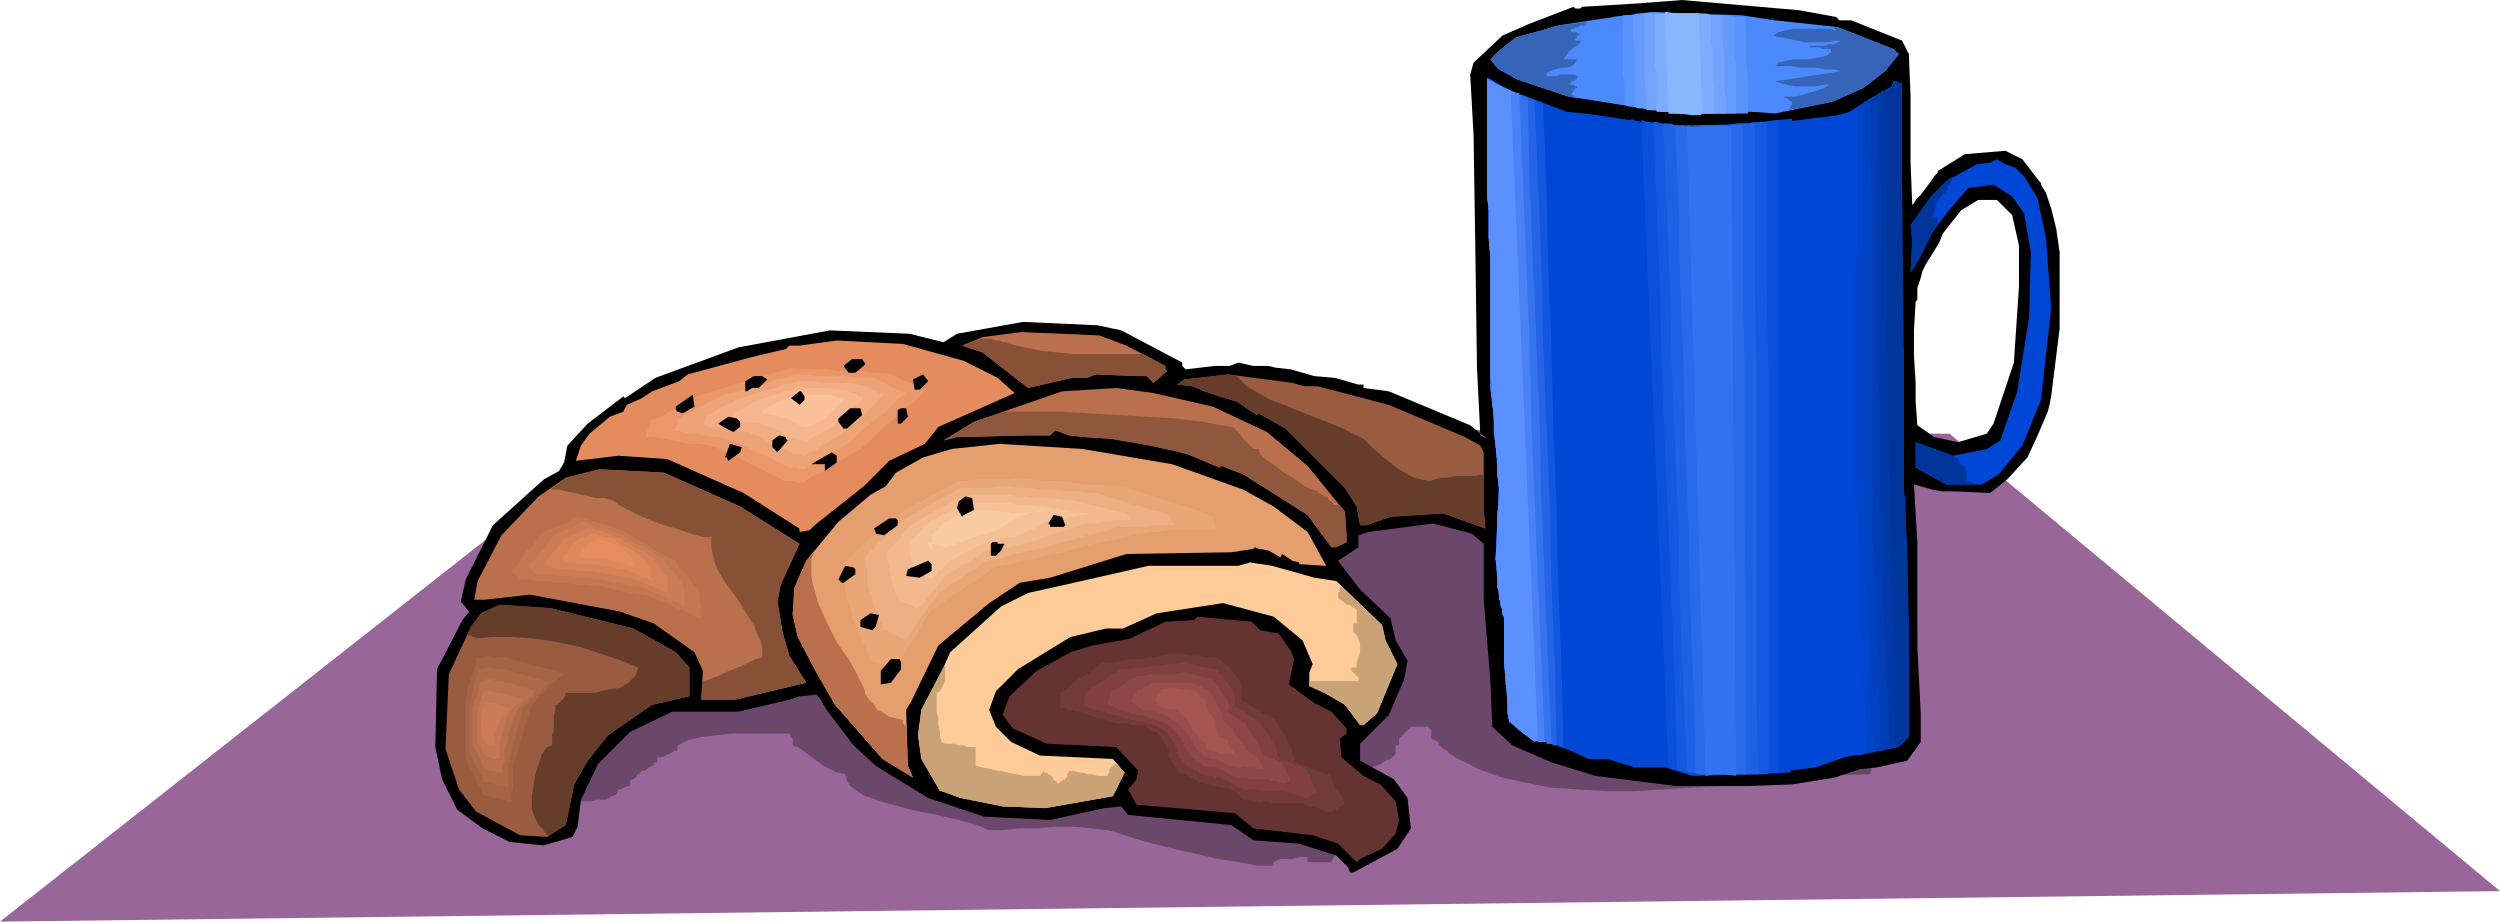 <svg xmlns="http://www.w3.org/2000/svg" width="4.918in" height="1.813in" fill-rule="evenodd" stroke-linecap="round" preserveAspectRatio="none" viewBox="0 0 1476 544"><style>.pen1{stroke:none}.brush3{fill:#000}.brush4{fill:#4c89fc}.brush5{fill:#0047d6}.brush6{fill:#ba704c}.brush7{fill:#e58c5e}.brush13{fill:#995c40}.brush14{fill:#e59e6d}.brush21{fill:#633}.brush36{fill:#00369c}</style><path d="M374 250 0 544l1476-18-325-270-777-6z" class="pen1" style="fill:#969"/><path d="M339 473h10l4-1h5l3-2 3-1 1-3h2l1-1h1l1-1h2v-3l1-1h1l1-1h1v-2h1l1-1 1-1h1l2-1 1-1 2-1h1v-2h2v-3h3l2-1 2-1 2-1 1-1h2v-3l6-3 8-2 9-1 9-1h34l2 3v4l3 1 3 2 4 3 4 3 4 3 4 2 4 2 5 1 1 4 2 3 4 3 5 3 12 4 15 4 15 3 13 3 11 3 7 3h8l10-1h11l10-1h11l10 1 10 1 7 2 9 3 11 3 12 3 13 3 13 3 13 2 10 2h9l1-2 2-1 2-1h7l4-1h5v3h14l1-2 1-2 1-2 1-1v-2l1-2v-3l1-2 2-1 1-1 2-2 2-1 2-2 2-1h2v-30l2-1 3-1 3-1 2-1 3-2 3-1 2-2 1-1v-5h2v-4l7-7h10l2 2v5l2 1 2 1 1 2 2 2 2 1 2 2 2 1 1 1 14 7 14 5 14 3 15 3 16 1 16 1h17l16-1 33-2 32-3 30-3 28-1 1-3v-3l1-4 2-3 1-4v-13l-1-2-2-2-2-3-1-2-2-3-1-2v-1l-7-6-8-5-8-5-9-3-19-6-21-4-21-4-20-5-10-2-9-3-9-4-8-5h-2l-1-3-1-3-1-4-2-4-2-4-2-4-2-3-1-3-1-2-3-3-2-2-4-3-3-3-3-2-3-2-2-2-7-4-8-4-10-4-10-5-10-4-9-3-9-3-8-1-22-2-23-2-24-2h-25l-25-1-24 1-23 1-22 3-290 42h-3l-3 1-3 1-3 2-3 1-3 2-3 1-3 1v8l-2 8-2 8-3 9-6 18-7 18-3 9-2 9-2 9v18l1 9 3 8 5 8h2v5h14l-2-5z" class="pen1" style="fill:#6b476b"/><path d="m1084 10 2 2h7l30 12 4 8 1 25v39l1 25 1-1 1-2 3-3 3-4 3-4 2-3 2-2v-1l16-10 24-2 10 5 10 13 1 1v1l3 5 3 9 1 4 1 4 1 4 2 14v45l-5 40-1 5-1 4-3 7-3 7-6 13-12 13-10 8-22-1h-7l-5-1-11-3 2 34v62l2 39v17l-8 11-18 4-10 1-6 2-9 3-25 4-27 1h-41l-48-6-26-8-23-10-12-11-1-26-4-49v-33l-7-6-23-6-38 5-6 2v7l-12 8 13 17 18 17 3 13 7 12-2 11-9 21-17 17v10l20 11 8 11 2 18-8 12-26 14h-2l-1-3-7-7-22-7-27-2-13-9-61-6-4-5-10 1-32 7-39-2-33-11-31-19-13-12-16-21-4-7-2-2-10 1-6 2-30 7h-39l-25 12-19 19-10 21-2 16-3 6-17 5-20-2-16-8-15-11-9-18-4-19 1-46 15-29 4-5-5-6 3-13 16-32 30-27 9-5 3-5 2-10 12-13 21-16 1 1 18-12 49-18 54-10 47 2 20 5 8-5 39-7 44 2 14 3 36 19v2l2 2 17-2h9l5-2 9 2h9l4 1 9 1 14 4 12 1 14 4h3v2l15 2 48 20 10 8-4-2-2-40-1-72-1-65-2-36 2-7 17-16 16-7 26-10 1 1h3l1-1 33-2 26-2 69 6 22 4zm108 135v24l-3 45-12 36-4 6-17 5-14-3-10-7-1-14v-11l-1-16v-15l1-17 1-1v-7l1-3 1-3 1-4 2-4 5-8 3-5 2-5 3-4 8-10 10-6h11l9 9 4 18z" class="pen1 brush3"/><path d="m1028 9 20 3 37 4 33 13 3 3-8 10-13 10-18 8-34 7-26-2-38 1-58-9-30-10-11-6-2-2-3-4 5-5 5-4 5-4 15-4 10-3 26-4 15-2 14-2 21 1 32 1z" class="pen1 brush4"/><path d="m904 58 21 8 11 1 41 6 24 3 52-4 32-4 7-2 11-7 9-5 5-3 1-3 3 1v60l1 100 1 77 2 37 1 50-1 34v28l-5 6-10 2-21 4-17 6-26 3-24 1h-12l-28-4h-17l-16-5h-11l-20-9-15-6-12-9-3-34v-27l-3-12-2-22 2-42-5-67v-69l-1-11v-17l-1-9V46l18 10 8 2zm280 39 6 2 5 5 8 13 5 24 3 41-6 54-11 27-14 17-10 6h-21l-18-10v-15l22 8 20-4 8-5 10-29 7-44 1-38-4-23-7-10-11-7-15 2-12 14-9 12-4 8-4 8-5 8 1-19-1-9 7-10 5-7 9-9 18-10 8-1 4-2 5 3z" class="pen1 brush5"/><path d="m665 204 23 12v2l1 1-8 7-4-4h-6l-24-1-5 2h-9l-26 6-27-21-12-4 12-5 23-3 46 2 16 6z" class="pen1 brush6"/><path d="m569 213 20 10 10 9-45 20-8 10-21 10-15 15-29 23-3 3-6 1v-2l-33-21-45-20-29-2-25 3 3-9 5-7 12-10 8-3 2-4 9-4 6-4 16-6 5-4 37-10 4-1 17-4 2-2h6l22-3 39 2 36 10z" class="pen1 brush7"/><path d="m367 250-3 11 49 8 48 22 12 2 40-23 46-41-28-13-66-3-62 19-36 18z" class="pen1 brush7"/><path d="M384 248v2l-1 1v2l-1 1v2l-1 2h6l5 1 5 1 5 1 5 1h6l5 1 5 1 5 3 5 2 5 2 5 3 5 2 5 3 5 2 5 3h7l1 1h3l4-3 4-2 5-2 4-3 4-2 4-3 4-2 5-3 5-4 4-4 5-5 5-4 5-5 5-4 5-4 5-5-3-1-3-1-3-2-3-1-3-1-3-2-3-1-3-1h-7l-7-1h-14l-7-1h-14l-7-1-6 2-7 2-7 2-6 2-7 2-7 2-6 2-7 2-4 2-4 2-3 2-4 2-4 2-3 2-4 2-4 1z" class="pen1" style="fill:#ea976a"/><path d="m401 247-1 1v3h-1v2l-1 1 5 1 4 1h4l5 1 4 1h4l4 1 5 1 4 2 4 2 4 2 4 2 5 2 4 2 4 2 4 2h5l1 1h3l3-2 4-2 3-2 4-2 3-2 3-2 4-2 3-2 4-4 4-4 4-3 5-4 4-3 4-4 4-4 4-3-3-1-2-1-3-1-2-1-2-2-3-1-2-1-3-1h-11l-6-1h-17l-6-1h-6l-5 2-6 1-5 2-6 2-5 1-6 2-5 1-6 2-3 2-3 1-3 2-3 1-3 2-3 2-3 1-3 2z" class="pen1" style="fill:#eea277"/><path d="M417 245v2l-1 1v3l3 1h3l4 1h3l3 1h4l3 1h3l4 2 3 1 3 2 4 2 3 1 3 2 3 1 4 2h5v1h1l3-2 3-1 3-2 2-2 3-1 3-2 2-1 3-2 3-3 4-3 3-2 3-3 3-3 3-3 3-3 3-3-1-1h-2l-2-1-2-1-2-1-2-1-2-1h-2l-4-1h-18l-5-1h-9l-4 1-5 1-4 2-4 1-4 1-5 1-4 2-4 1-3 1-2 2-3 1-2 1-3 1-2 2-2 1-3 1z" class="pen1" style="fill:#f2ad82"/><path d="M434 243v1h-1v4h4l3 1h2l3 1h5l2 1 3 1 2 1 2 1 3 1 2 2 2 1 3 1 2 1h4l1 1 2-2 2-1 2-1 2-1 2-1 2-1 2-1 2-2 2-2 3-2 2-2 2-2 2-2 3-2 2-2 2-2-1-1h-1l-2-1-1-1h-2l-1-1h-1l-2-1h-6l-4-1h-16l-3 1-3 1h-3l-4 1-3 1-3 1-3 1-3 1-2 1-2 1-1 1-2 1-2 1-2 1-1 1h-2z" class="pen1" style="fill:#f6b68f"/><path d="M450 242v2l12 2 12 6h3l10-5 11-11-7-3h-16l-16 4-9 5z" class="pen1" style="fill:#fac099"/><path d="m511 215-6 5h-4l-3-4 5-4h6l2 3z" class="pen1 brush3"/><path d="M770 228h8l42 11 45 19 9 5 2 4v34l1 11-25-9-31 2-14 5h-4l-2-11-7-11-35-35-16-9-1 1-12-8-10-3-9-3-7-3-9-1 4-3 26-3 38 5 7 2z" class="pen1 brush13"/><path d="M543 230h-3l-1-6 6-3 3 4-5 5zm-90-6-5 5h-4l-3 2h-1v-6l5-3h5l3 2z" class="pen1 brush3"/><path d="m716 240 32 15 24 20 22 27 1 14v4l-6 3h-3l-14-19-38-24-13-5-1 1-19-8-4-1-18-4-23-4-16-1-9-1-8-3-3 3h-14l-41 1-8 2 18-11 52-18 32-2 22 3 35 8z" class="pen1 brush6"/><path d="M475 234v2l-3 3-5-4 5-4h1l2 3zm-72 10-3-1-1-1v-2l10-7 1 7-7 4zm133 2-4 4h-2v-8l2-1h3l1 5zm-27-1-9 8h-2l-3-4v-2l7-6h6l1 4zm-72 4v3l-4 3-6-3-3-2 6-4 5 1 2 2zm27 10 1 1-6 7-3-3v-4l4-3 4 1v1z" class="pen1 brush3"/><path d="m692 274 42 15 18 10 20 15 11 20-16-1v-1l-4-1-6-4-1 2-7-4-5-1h-1l-2-1-1 1-13 2-62 1-45 14-18 3-18 12-30 25-16 33-3 5 1 33 3 7-18-11-28-32-11-19-11-21-3-13 1-16 7-16 19-23 19-16 9-5 6-8 16-9 17-5 28-3 49 3 53 9z" class="pen1 brush14"/><path d="m505 406 14 8 28-44 41-30 57-13 53-11h45l-2-11-60-21-75-6-41 1-52 29-28 29 2 22 8 24 10 23z" class="pen1 brush14"/><path d="m514 389 1 1 2 1h2l1 1 2 1 2 1 1 1 2 1 3-5 3-4 3-5 3-4 3-5 2-4 3-5 3-4 5-3 4-3 4-3 5-3 4-3 5-3 4-3 4-3 6-2 6-1 6-2 7-1 6-2 6-1 6-1 6-2 5-1 6-2 6-1 5-1 6-1 6-2 5-1 6-1h5l5-1h29v-1l-1-1v-2l-1-1v-3l-7-3-6-2-6-2-7-2-6-2-6-2-7-2-6-2-8-1-8-1h-8l-8-1-8-1h-8l-8-1-8-1-4 1h-22l-5 1h-4l-6 3-5 3-6 3-5 3-6 3-5 3-6 3-5 3-3 4-3 3-3 3-3 3-3 3-3 3-3 3-3 3v2l1 3v11l1 2v3l1 2 1 3 1 2v3l1 3 1 2 1 3 1 2 1 2 1 2 1 2 1 2 1 3 1 2 1 2z" class="pen1" style="fill:#e9a778"/><path d="M522 372h2l1 1 2 1 1 1h2l1 1 2 1 2 1 2-4 2-3 3-4 2-3 3-4 2-3 3-3 2-4 4-2 3-3 4-2 3-2 4-3 4-2 3-3 4-2 5-1 5-1 5-2 5-1 5-1 5-1 5-1 5-2 4-1 5-1 4-1 5-2 5-1 4-1 5-1 4-2h17l4-1h13v-1l-1-1v-1l-1-1v-1h-1v-1l-5-2-5-1-6-2-5-1-5-2-5-1-5-2-6-2h-6l-7-1h-6l-7-1h-7l-6-1h-7l-6-1h-7l-4 1h-18l-5 3-4 2-5 3-4 2-5 3-5 2-4 3-5 3-2 2-2 3-3 2-2 3-3 2-2 3-3 2-2 3v6l1 1v8l1 2v2l1 2 1 2v2l1 2v2l1 2 1 1v2l1 1v2l1 1 1 2v1l1 2z" class="pen1" style="fill:#edb082"/><path d="m530 354 2 1 1 1h2l1 1h2l1 1 2 1h1l2-2 2-2 2-3 2-2 2-2 2-3 2-2 2-3 2-1 3-2 3-2 3-2 3-1 3-2 3-2 2-2 4-1 4-1 4-1h4l4-1 4-1 4-1 4-1 3-1 4-2 3-1 4-1 3-1 4-1 4-2 3-1h7l4-1h3l4-1h7l3-1h-1v-1h-1v-1h-1v-1l-5-1-4-1-4-1-4-1-4-1-4-1-4-1-4-1h-5l-6-1h-10l-5-1h-5l-5-1h-23l-2 1h-3l-4 2-3 2-4 2-4 2-3 2-4 2-3 2-4 2-2 2-2 2-2 2-1 2-2 2-2 2-2 2-2 2v7l1 1v5l1 1v3l1 2v1l1 2v2l1 1v2l1 1v1z" class="pen1" style="fill:#f1b98d"/><path d="M539 337h1l2 1 1 1h1l2 1h1l2 1h1l2-1 1-1 1-2 2-1 1-1 2-2 1-1 1-1 2-1 2-1 3-2 2-1 2-1 2-1 2-1 2-1 3-1 3-1h2l3-1 3-1 3-1h3l3-1 2-1 3-1 2-1 3-1 2-2 3-1 2-1 3-1 3-1h5l3-1h3l3-1h3l2-1h-4l-3-1h-3l-3-1h-3l-3-1h-3l-3-1h-7l-3-1h-8l-4-1h-27l-3 2-3 1-2 2-3 1-2 1-3 2-3 1-2 2-2 1-1 2-1 1-2 2-1 1-1 1-2 2-1 1v9l1 1v3l1 1v3z" class="pen1" style="fill:#f5c297"/><path d="m547 320 11 3 7-2 10-4 14-4 12-8 18-5-5 2-15 1-19-2-10 1-13 7-7 7v9l-3-5z" class="pen1" style="fill:#f8cba1"/><path d="m437 267-7 5-1-2h-1l3-8 7 2-1 3zm57 6-7 5v-4h-8l12-7 3 2v4z" class="pen1 brush3"/><path d="m437 299 35 22-11 24-2 10 3 18 4 14 10 16-42 10h-20l1-17-5-11-24-17-20-7-53-10-27 3h-6l2-11 14-27 22-23 16-11 8-2 12-3 38 2 45 20z" class="pen1 brush6"/><path d="m575 301-6 3-1 1-3-5 1-4 4-3 4 1 1 7zm54 9-1 1h-8v-1l-1-1 3-5 5 1 2 5zm-99-3v3l-8 6-5-1v-1l-1-2 9-6h4l1 1zm59 14h4l-2 4-3 3h-3v-7l1-1h3v1zm-39 16-7 4-8-1 1-4 12-5 2 2v4z" class="pen1 brush3"/><path d="m776 341 13 2 27 26 2 9 7 14-12 29-8 7h-2l-9-12-12-7-9-4v-8l2-5-6-14-17-14-30-8-39 6-20 9h-10l-21 5-31 19-13 13-4 11 4 10 9 9 17 8 43 2 7 8-7 14-40 7-25-1-25-5-11-4h-1l-11-19-2-14 2-15 13-25 4-9 30-27 16-8 27-6 44-10h53l7-2 13 2 25 7z" class="pen1" style="fill:#fc9"/><path d="M505 336v3l-7 5h-1l-2-2 4-8 5 1 1 1z" class="pen1 brush3"/><path d="m374 371 25 14 8 9v17l-22 5-26 18-12 15-8 14-5 24-11 7-16-1-26-14-10-13-8-24 2-44 13-28 6-8 11-5 30 2 49 12z" class="pen1 brush13"/><path d="m517 370-2 2-7-2v-4l6-4 5 1-2 7z" class="pen1 brush3"/><path d="m744 372 11 2 7 10 2 5-3 15 15 11 10 5 9 10v3l-4 3 1 11 13 11 10 5 9 10 2 11-2 8-8 9-13 6-2 2-11-11-15-5-35-4-11-9-58-5-5-9 5-6 1-5-13-14-41-2-20-9-6-8 4-11 16-15 20-11 13-4 22-4 21-10 17-1 2-2 32 3 5 5z" class="pen1 brush21"/><path d="M532 391v4l-6 8-6 1v-8l6-7h5l1 2z" class="pen1 brush3"/><path d="m612 419 14 2 24 8h20l10 5 4 7 1 4 1 5 3 5 3 5 17 8 21 4 8 7 11 2h2l1-1h4l2 1h21l2 1 3 1 3 1 4 1 4 1 2 1h3v1l9-6-9-21-26-8-1-8-5-11-7-11-24-14v-8l-1-2v-2l-1-2-1-2-2-2-2-2-2-2-2-2-2-1-1-1h-1l-28-3-53 7-31 22 2 10z" class="pen1 brush21"/><path d="M626 418h3l1 1h3l2 1h3l2 1 3 1 3 1 2 1h3l3 1 2 1 3 1h7l2 1h8l1 1 1 1h1l1 1 1 1h2l1 1 1 1 1 1v1l1 1v1l1 1v1h1v2l1 1v4l1 1v1h1v1l1 1v1h1v1l1 1v1h1v1l2 1h2l1 1 2 1 2 1 2 1 1 1h2l2 1h2l2 1h2l3 1h4l2 1 1 1h1l1 1 1 1 1 1 1 1 1 1h4l1 1h3l2 1 1-1h4l1 1h19l1 1 3 1h2l3 1 3 1 2 1h4l1-1h1l1-1 1-1h1l1-1h1l-1-3-1-2-1-2-2-2-1-2-1-2-1-2-1-3h-2l-3-1-2-1-3-1-3-1-2-1-3-1-2-1h-1v-4l-1-1v-2l-1-2v-1l-1-1-1-1v-1l-1-2v-1l-1-1-1-1-1-1v-1l-1-2-1-1-1-1v-1l-3-2-2-1-3-1-2-2-3-1-2-2-2-1-3-2v-9l-1-2-1-1-1-2-2-2-1-2-2-2-2-1-2-2-1-1-3-1h-6l-3-1h-6l-3-1h-8l-6 1-6 1-5 1h-6l-6 1-5 1h-6l-3 2-3 3-3 2-4 2-3 2-3 3-3 2-3 2v9z" class="pen1" style="fill:#733a3a"/><path d="m640 416 1 1h1l2 1h1l1 1h2l2 1h2l2 1 3 1h2l2 1 3 1h2l2 1h2l2 1h3l2 1h2l2 1h2v1h1l1 1h1l1 1 1 1h1v1l1 1 1 1v1h1v1l1 1v1h1v2l1 1v3h1v2h1v1h1v1l1 1v1h1v1l2 1h1l1 1 1 1h2l1 1 1 1h2l1 1h4l1 1h4l1 1h2l1 1h1v1h1l1 1h1l1 1v1h3l1 1h9l2 1h13l2 1h1l2 1h2l3 1h1l2 1h1l1-1h1l1-1h1l1-1h1l-1-2-1-2-1-2-1-1v-2l-1-2-1-1-1-2-2-1-2-1h-2l-2-1-2-1-2-1h-2l-2-1v-1l-1-1v-4l-1-1v-1l-1-1-1-1v-1l-1-1v-1l-1-1-1-1v-1l-1-1v-1h-1l-1-1v-1l-1-1-2-2-2-1-1-1-2-1-2-2-2-1-2-1-2-1v-7l-1-2v-1l-2-2-1-2-2-2-1-2-2-1-1-2-1-1h-2l-3-1h-2l-3-1h-2l-2-1h-3l-2-1-5 1h-5l-4 1h-5l-5 1h-4l-5 1h-5l-2 2-3 1-2 2-3 2-3 2-2 1-3 2-2 2v2l-1 1v4z" class="pen1" style="fill:#804040"/><path d="m654 415 1 1h1l1 1h1l1 1h1l1 1h1l2 1h2l2 1h2l1 1h4l2 1 2 1h1l2 1h1l2 1h1l1 1h2l1 1v1h1l1 1 1 1 1 1 1 1 1 1v1h1v1h1v2h1v3h1v2h1v1h1v1l1 1 1 1v1h1l1 1 1 1h1l1 1 1 1h2l2 1h4l1 1h2l1 1h1l1 1h1v1h1l1 1h2l1 1h6l1 1h12l1 1h4l1 1h2v1l1-1h2v-1h2l-1-2v-1l-1-1-1-2v-1l-1-1-1-1v-2h-2l-1-1-2-1h-1l-2-1-1-1h-2l-1-1v-1l-1-1v-2l-1-1v-1l-1-1v-1h-1v-1l-1-1-1-1v-1l-1-1v-1h-1v-1l-1-1v-1l-1-1-2-1-1-1-2-1-1-1-1-1-2-1-1-1v-1l1-1v-1l-1-2v-1l-1-2-1-1-2-2-1-2-1-2-1-1-1-1-1-1v-1h-2l-2-1h-2l-2-1h-1l-2-1h-2l-2-1h-4l-3 1h-15l-4 1h-4l-1 1-2 1-2 1-2 2-2 1-2 1-2 1-2 1v1l-1 1v3l-1 1v1z" class="pen1" style="fill:#8d4747"/><path d="m668 414 1 1 1 1h1l1 1 1 1 1 1h5l1 1h3l2 1h1l1 1 2 1h1l1 1 1 1h1l1 1 1 1h1v1l1 1 1 1 1 1 1 1 1 1v1h1v1h1v2l1 1v1l1 1 1 1v1h1v1h1v1h1v1h1l1 1v1h3l1 1h4v1h2v1h1l1 1h1l1 1h4l1 1h3l2-1 1 1h5l1 1h4l-1-1v-2l-1-1v-1l-1-1v-1l-1-1h-1l-1-1h-1l-1-1-1-1h-1l-1-1v-2h-1v-2h-1v-1h-1l-1-1-1-1v-1h-1v-2h-1v-2l-1-1h-1l-1-1-1-1-1-1-1-1-1-1 1-1v-2l-1-1-1-2-1-1-1-2-1-2-1-2-1-1-1-1v-1l-2-1h-1l-1-1-1-1h-2l-1-1-1-1h-25l-1 1-1 1h-2l-1 1-1 1h-2l-1 1v1h-1v1l-1 1v2h-1v1z" class="pen1" style="fill:#9a4d4d"/><path d="m682 413 4 5 9 1 7 7 2 5 4 3v2l1 1 2 1 2 2-1 2 4 1 3 1 1 1h6l1 1v-1h1l1 1 1 1-2-4-3-3v-3l-5-2-1-3-2-4h1v-2l-1-1-1-1-1-2-1-1-1-2v-2l-1-1v-2l-6-6-14-2-6 1-4 6z" class="pen1" style="fill:#a65353"/><path d="m963 70 17 382 19 6 34-1 24-1 1-386-29 3-46 2h-1l-3-1-3-1-4-1h-4l-3-1-2-1z" class="pen1 brush5"/><path d="m969 71 2 48 2 48 2 47 2 48 2 48 2 48 2 47 2 48 2 1h2l2 1h2l2 1h2l2 1h41l3-1h7V71h-3l-3 1h-9l-3 1h-6l-5 1h-24l-5 1h-5l-3-1h-3l-3-1-4-1h-2l-2-1h-1z" class="pen1" style="fill:#0a50db"/><path d="m976 72 2 48 2 48 1 47 2 48 2 48 2 48 2 48 1 47 2 1h3l2 1h4l1 1h42V216l-1-48V72h-5l-2 1h-13l-3 1h-20l-4 1h-5l-2-1h-2l-3-1h-3l-3-1h-2z" class="pen1" style="fill:#1459e0"/><path d="m982 73 2 48 2 48 1 47 2 48 2 48 1 48 2 48 2 47 1 1h5l2 1h34l-1-48V217l-1-48V73h-11l-2 1h-20l-3 1h-4l-2-1h-5l-2-1h-5z" class="pen1" style="fill:#1e61e5"/><path d="m989 74 2 48 1 47 2 48 1 48 2 48 1 48 2 48 1 47 1 1h29v-96l-1-48v-95l-1-48V74h-24l-2 1h-4l-2-1h-8z" class="pen1" style="fill:#286aea"/><path d="m996 75 11 383 5-1h6l7 1-3-383-6-1-10 1h-10z" class="pen1" style="fill:#3172ef"/><path d="m1092 66-2 216 7 164 13-3 10-2 5-6v-28l1-34-1-50-2-37-1-77-1-100V49l-3-1-1 3-5 3-9 5-11 7z" class="pen1 brush5"/><path d="M1096 64v81l-1 27v109l1 20 1 21v20l1 21 1 20 1 21 1 20 1 21 1-1h4l1-1h4l1-1h3l1-1h3l1-1 1-1 1-1 1-1v-1h1l1-1v-75l-1-6v-35l-1-5v-19l-1-4v-95l-1-12v-63l-1-12V49h-1l-1-1h-1v1l-1 1v1l-1 1h-1v1h-2l-1 1h-1l-1 1h-1l-1 1-1 1h-1l-1 1h-1l-1 1-1 1h-1l-1 1-1 1h-1l-1 1-1 1z" class="pen1" style="fill:#0044cb"/><path d="M1100 62v217l1 21v20l1 21 1 20 1 21v21l1 20 1 21h1l1-1h4l1-1h4v-1h4v-1l1-1h1v-1l1-1 1-1 1-1v-93l-1-6v-27l-1-4v-19l-1-10V171l-1-12V49h-2v-1h-2v3h-1v1h-2v1h-2v1h-1l-1 1h-1l-1 1h-1v1h-1l-1 1h-1l-1 1-1 1h-1v1h-1l-1 1z" class="pen1" style="fill:#0041bf"/><path d="M1104 60v27l1 27v163l1 21v21l1 20 1 21v21l1 20 1 21v21h2l1-1h4l1-1h3l1-1v-1h1l1-1v-1l1-1h1V329l-1-6v-18l-1-5v-62l-1-10v-69l-1-13V49h-2v-1h-1l-1 1v2l-1 1h-1l-1 1h-2v1h-2v1h-1l-1 1h-1l-1 1h-1v1h-1v1h-1v1z" class="pen1" style="fill:#003db4"/><path d="M1109 58v163l1 27v48l1 21 1 21v21l1 21 1 20v21l1 21h2l1-1h3l1-1 1-1 1-1 1-1v-1h1l1-1v-69l-1-6v-41l-1-5v-19l-1-4v-82l-1-13v-62l-1-13V49h-1l-1-1h-1v1l-1 1v1l-1 1h-1v1h-2l-1 1h-1l-1 1h-1l-1 1-1 1v1h1z" class="pen1" style="fill:#003aa8"/><path d="m1113 56 2 218 4 167h2l6-6v-62l-1-50-2-37v-77l-1-100V49l-4-1-1 3-4 3-4 1h2l1 1z" class="pen1 brush36"/><path d="m916 63 11 380-9-4-15-6-12-9-3-34v-27l-3-12-2-22 2-42-5-67v-69l-1-11v-17l-1-9V46l18 10 8 2 12 5z" class="pen1 brush5"/><path d="m911 61 2 48 1 47 2 48 1 47 2 48 1 47 2 48 1 48-1-1h-1l-1-1h-2v-1h-2l-2-1-2-1h-1l-2-1-2-1-2-1h-1l-2-1-1-1-2-1-1-1-2-1-1-1-1-1-2-1-1-1-1-5v-12l-1-5v-8l-1-4v-27l-1-2v-3l-1-2v-3l-1-1v-5l-1-2v-14l-1-3 1-5v-21l1-5v-11l-1-8v-8l-1-9-1-8v-8l-1-9-1-8v-77l-1-12v-17l-1-8V46l2 1 2 1 2 1 3 2 2 1 2 1 2 1 2 1 1 1h2l1 1h3l1 1-1-1 1 1h1l1 1h2l1 1h1l1 1h1z" class="pen1" style="fill:#1356df"/><path d="m906 60 2 47 2 48 1 48 2 47 2 48 1 47 2 48 1 47h-2l-1-1h-2l-1-1h-1l-2-1-1-1h-2l-1-1-2-1-1-1h-2l-1-1-2-1-1-1-1-1-1-1-2-1-1-1-1-1-1-4v-13l-1-4v-9l-1-4v-27l-1-2v-3l-1-1v-4l-1-1v-4l-1-3v-14l-1-2 1-6v-21l1-5v-10l-1-9v-8l-1-8-1-9v-8l-1-9-1-8v-77l-1-11v-18l-1-8V46l2 1 2 1 2 2 2 1 2 1 3 1 2 1 2 1h1v1h3l1 1h2-2 1l1 1h1l1 1h2v1z" class="pen1" style="fill:#2564e7"/><path d="m902 58 1 48 2 48 2 47 2 48 1 47 2 48 2 48 2 47h-3v-1h-2l-2-1h-1l-1-1-2-1h-1l-1-1-2-1-1-1h-1l-1-1-1-1-2-1-1-1-1-1-1-1-1-1-1-4v-13l-1-4v-8l-1-5v-27l-1-1v-4l-1-1v-3l-1-2v-4l-1-3v-13l-1-3 1-5v-21l1-6v-10l-1-8v-9l-1-8-1-8v-9l-1-8-1-9v-77l-1-11v-17l-1-9V46l2 1 2 2 2 1 2 1 2 1 2 1 2 1 2 1h2l1 1h3l1 1h-1v-1h-2 1v1h1v1h2z" class="pen1" style="fill:#3873ef"/><path d="m897 57 2 48 2 47 2 48 1 47 2 48 2 48 2 47 2 48h-4l-1-1-1-1h-1l-1-1-1-1h-1l-2-1-1-1-1-1h-1l-1-1-1-1-1-1-1-1-1-1h-1l-1-5v-12l-1-5v-8l-1-4v-28l-1-1v-3l-1-2v-3l-1-1v-5l-1-2v-14l-1-3 1-5v-21l1-5v-11l-1-8v-8l-1-9-1-8v-9l-1-8-1-8v-78l-1-11v-17l-1-8V47l2 1 2 1 2 1 2 1 2 1 2 1 2 1 1 1h4v1h3-3v1z" class="pen1" style="fill:#4a81f7"/><path d="m892 56 16 381-2 1-8-6-7-6-3-34v-27l-3-13-2-22 2-41-5-67v-69l-1-11v-18l-1-8V47l15 7 6 2-4-1-3 1z" class="pen1" style="fill:#5c8fff"/><path d="M952 10v51l26 4 31 1h30l-2-55-39-3h-28l-18 2z" class="pen1 brush4"/><path d="M958 9v33l1 7v13l3 1h5l3 1h3l2 1h6l3 1h16l4 1h28V45l-1-7V17l-1-7h-8l-4-1h-12l-4-1h-36l-2 1h-6z" class="pen1" style="fill:#5993fd"/><path d="M964 9v13l1 7v34l2 1h5l2 1h5l2 1h13l3 1h28V38l-1-7V10l-4-1h-13l-3-1h-35l-1 1h-4z" class="pen1" style="fill:#669bfe"/><path d="M971 8v42l1 8v7h7l2 1h7l2 1h29v-7l-1-8V31l-1-7V9h-13l-3-1h-30z" class="pen1" style="fill:#73a3fe"/><path d="M977 8v29l1 7v22h7l1 1h12l1 1h5l1-1h7V52l-1-7V30l-1-7V9l-2-1h-31z" class="pen1" style="fill:#7eadff"/><path d="m983 7 2 60h6l8 1 6-1-2-59h-14l-6-1z" class="pen1" style="fill:#8ab5ff"/><path d="m937 13-2 2h-2l-1 1h-2l-1 1h-1l-1 1 1 1h3l1 1h1l-1 1h-1v1l-1 1v1h3v1l-1 1-1 1-2 1-1 1-1 1h-1v1l-3 4h8l-1 2-2 2-3 1h-3l-4 1-3 1-2 1v2h6l2-1h9l1 1h1l-1 1v1h-1l-1 1h-1l-1 1v1h2l1 1h1v1h-1v1h-1v1l-1 1v1h1v1h1v1h1l-5-1-30-10-11-6-2-2-3-4 5-5 5-4 5-4 15-4 10-3 17-2zm108-2h2v1h2-1l-3-1zm35 5h3v1h1v1l-4-1h-21l-5 1-4 1-3 2 4 1 5 1 5 1 5 1h12l5-1h4l-2 1-2 1h-3l-2 1h-10l1 1h5l2 1h5v2l-3 2-5 1-5 1h-10l-4 1-4 1-2 2h10l5 1h10l5 1h5l4 1-39 6 3 1 4 1 5 1h12l5-1h3l-3 2-3 1-3 1-4 1-3 1-4 1h-7l1 1h1l1 1 1 1h1v2h-1v2l-1 1 26-5 18-8 13-10 8-10-3-3-33-13h-5z" class="pen1" style="fill:#3664b8"/><path d="m481 325-2 5v10l1 5 3 11 5 11 6 12 7 10 5 9 4 8 1 4 2 3 3 3 2 3 4 2 3 2 4 1 4 1v2l1 1 1 1 1 23 3 7-18-11-28-32-11-19-11-21-3-13 1-16 7-16 5-6z" class="pen1 brush6"/><path d="M558 393v9l-1 2-1 2-1 2-2 1v11l1 4v4l1 4v3l1 3 2 1h5l3 1h3l2 1h5v11l4 1 5 1 5 1 5 1 5 1 5 1h9l2-3 1 1h1l1 1 2 1 1 2 1 1 1 1 1 1v-1h1v-1h1l1-1h1v-1h1v-2l1-1v-1h3l3 1h2l3 1h3l3 1h6v-1l1-1v-2l1-1 1-1 1-1h1l5 5-7 14-40 7-25-1-25-5-11-4h-1l-11-19-2-14 2-15 13-25 1-1zm234-47-1 1v2l-1 1v3l1 1 2 1 1 1 1 1h2l1 1 2 1 1 1v8h-2v5l2 2 1 2 1 3v5l-1 3-1 3v3h-3v2l1 1 1 1 1 1 1 1v2h-29v3l9 4 12 7 9 12h2l8-7 12-29-7-14-2-9-24-23z" class="pen1" style="fill:#c9a377"/><path d="M593 243h33l17 1 17 1 17 1 17 1 16 2 16 3h2l2 2 2 2 2 3 2 2 2 2 2 2h3l1 3 3 3 6 4 5 4 7 4 5 4 5 2 3 1v1h1l1 1h1l1 1h2v2h1v1h1l1 1v1h4l3 4 1 14v4l-6 3h-3l-14-19-38-24-13-5-1 1-19-8-4-1-18-4-23-4-16-1-9-1-8-3-3 3h-14l-41 1-8 2 18-11 18-6z" class="pen1" style="fill:#8f573d"/><path d="m730 222 6 6 7 4 7 4 8 3 10 4 10 4 13 5 14 7 6 6 6 5 5 4 4 3 5 3 4 2 4 1 5 1 3-1 4-1h3l5-1h12l5-1v21l1 11-25-9-31 2-14 5h-4l-2-11-7-11-35-35-16-9-1 1-12-8-10-3-9-3-7-3-9-1 4-3 26-3 5 1zM279 377l11-1h13l13 1 13 2 14 3 12 4 12 4 10 4-1 3-1 2-2 2-2 2-5 3-7 1-8 2h-17v1l-1 2-1 1-1 1-1 1-1 1h-1v3l-1 3v9l-1 3v6l-3 1-3 4-2 6-2 6-1 7-1 6v8l1 2 1 3 1 2 1 2 1 1 2 2 1 2 2 1 10-6 5-24 8-14 12-15 26-18 22-5v-17l-8-9-25-14-49-12-30-2-11 5-6 8-2 5h2l1 1h3l-3 1z" class="pen1" style="fill:#663d2b"/><path d="M325 289h5l4 1 5 1 4 1 5 1 4 1h5l4 1 2 1 2 2 6 3 8 4 10 4 10 3 9 3 7 2h5v6l1 5 1 4 2 5 5 8 6 8 5 8 5 8 2 5 2 4 1 5v5l-4 1-4 2-4 2-5 2-5 2-4 2-5 2-4 1-1 11h20l42-10-10-16-4-14-3-18 2-10 11-24-35-22-45-20-38-2-12 3-8 2-9 7zm254-89h7l2 1h2l2 1h2l2 1 9 2 9 2 10 1 10 1h41l13 7v2l1 1-8 7-4-4h-6l-24-1-5 2h-9l-26 6-27-21-12-4 11-4z" class="pen1" style="fill:#875138"/><path d="m292 339 5 6 52 5 40 7 35 16-1-19-17-21-37-22-31-9-24 11-22 26z" class="pen1 brush6"/><path d="M302 337h1v1l1 1 1 1 1 1v1h6l5 1h6l5 1h6l5 1h6l5 1h5l4 1 4 1 4 1 5 1 4 1h4l4 1 4 2 4 1 4 2 3 2 4 1 4 2 4 2 3 1v-8l-1-2v-5l-2-3-2-2-1-2-2-3-2-2-2-2-2-2-1-3-4-2-4-2-4-2-4-3-4-2-4-2-4-3-4-2-3-1-3-1-3-1-4-1-3-1-3-1-3-1-4-1-2 1-3 2-2 1-3 1-3 1-2 1-3 1-2 1-3 3-2 3-2 3-3 2-2 3-2 3-2 3-3 3z" class="pen1" style="fill:#c37750"/><path d="m312 334 1 1v1h1v1h1v1l5 1h5l4 1h9l5 1h4l5 1h3l4 1 3 1h4l3 1 4 1h3l4 1 3 1 3 2 3 1 3 1 3 2 3 1 3 1 3 2v-10l-1-2v-1l-1-2-2-2-1-2-2-2-1-1-2-2-1-2-1-2-4-2-3-2-3-2-3-2-4-1-3-2-3-2-3-2-3-1-3-1-2-1h-3l-3-1-2-1-3-1-3-1-2 1-2 1-2 1-2 1-2 1-3 1-2 1-2 1-2 2-2 3-1 2-2 2-2 2-2 3-2 2-2 2z" class="pen1" style="fill:#cc7c54"/><path d="m322 332 1 1 1 1v1h4l4 1h7l3 1h8l3 1h3l3 1h2l3 1h3l3 1h2l3 1 3 1 2 1 2 1 3 1 2 1 3 1 2 1 2 1v-10l-2-1-1-2-1-1-1-2-1-1-1-2-1-1-2-2-2-1-3-2-2-1-3-1-2-2-3-1-2-2-3-1-2-1-2-1h-2l-2-1-2-1h-2l-3-1h-3l-2 1-2 1-1 1h-2l-2 1-1 1h-2l-2 2-1 2-2 2-1 2-2 1-1 2-1 2-2 2z" class="pen1" style="fill:#d58259"/><path d="M332 329v1h1v1l1 1h5l3 1h10l3 1h4l2 1h2l2 1h4l2 1 1 1h2l2 1 2 1 1 1h2l2 1 2 1v-1l-1-1v-5l-1-2-1-1-1-1v-1l-1-1-1-1-1-1-1-1-2-1-1-1-2-1-2-1-2-1-2-1-2-2-1-1h-2l-1-1h-4l-1-1h-2l-1-1h-3l-1 1h-1l-2 1h-1l-1 1h-1l-1 1-2 1-1 2-1 1-1 1-1 2-1 1-1 1-1 1z" class="pen1" style="fill:#de885c"/><path d="m342 327 1 2 13 1 10 2 9 3-1-4-4-5-9-6-8-2-6 3-5 6z" class="pen1" style="fill:#e68c5f"/><path d="m288 380-8 2-7 29v40l12 26 20 4 1-26 12-41 22-22-37-10-15-2z" class="pen1 brush13"/><path d="M288 387h-1l-1 1h-4l-1 1v3l-1 3-1 3-1 3-1 3-1 3v3l-1 3v34l1 3 1 3 2 2 1 3 1 3 2 3 1 2 1 3 2 1h2l3 1h2l2 1h2l2 1h2v-5l1-3v-14l2-4 1-5 1-4 2-5 1-4 1-4 2-5 1-4 2-2 2-3 3-2 2-2 2-3 3-2 2-2 2-2-4-2-4-1-4-1-4-1-3-1-4-1-4-1-4-1-2-1h-8l-2-1h-1z" class="pen1" style="fill:#a46345"/><path d="M288 394h-1l-1 1h-4v3l-1 2-1 3v2l-1 3-1 3v2l-1 3v27l1 3 1 2 1 2 1 3 1 2 2 2 1 2 1 3h3l2 1h2l1 1h4l2 1v-14l1-2v-2l1-4 1-4 1-3 1-4 1-3 1-4 1-4 1-3 2-2 2-2 2-2 2-2 2-2 2-2 1-1 2-2-3-1-3-1-3-1-4-1-3-1-3-1-3-1-3-1h-7l-1-1h-3z" class="pen1" style="fill:#ae6949"/><path d="M288 401h-2v1h-2l-1 2v2l-1 2v2l-1 2-1 2v2l-1 2v22l1 2 1 1 1 2 1 2 1 2v2l1 1 1 2h2l1 1h3l1 1h3l1 1v-6l1-1v-8l1-2 1-3v-3l1-3 1-3 1-3 1-3 1-2 1-2 2-1 1-2 2-1 1-2 2-1 1-2 1-1-2-1-3-1h-2l-3-1-2-1-3-1h-2l-3-1h-4l-1-1h-3z" class="pen1" style="fill:#b8704f"/><path d="M288 408h-2v1h-1l-1 1v3l-1 2v1l-1 1v21l1 1 1 1v1l1 2v1l1 1 1 2h3l1 1h4v-10l1-2v-2l1-2 1-2v-2l1-2v-2l1-2 1-2 1-1 1-1 1-1 1-1 2-1 1-1 1-1-2-1h-2l-2-1h-2l-2-1h-1l-2-1h-4v-1h-4z" class="pen1" style="fill:#c27652"/><path d="M288 415h-2l-2 8v10l3 6 5 1v-6l4-11 5-5-9-3h-4z" class="pen1" style="fill:#cc7b56"/><path d="M1155 103zm-2 1-1 2v1l-1 2-1 1v2l-1 1-2 2-1 1-1 1-1 2-1 1v2l-1 1v3l-1 2h3v5l-3 4-4 8-4 8-5 8 1-19-1-9 7-10 5-7 9-9 4-3zm0 165 2 1 1 1 1 2 1 1 2 2v1l1 1v6h2l1 1h1l2 1h1-19l-18-10v-15l22 8z" class="pen1 brush36"/></svg>
